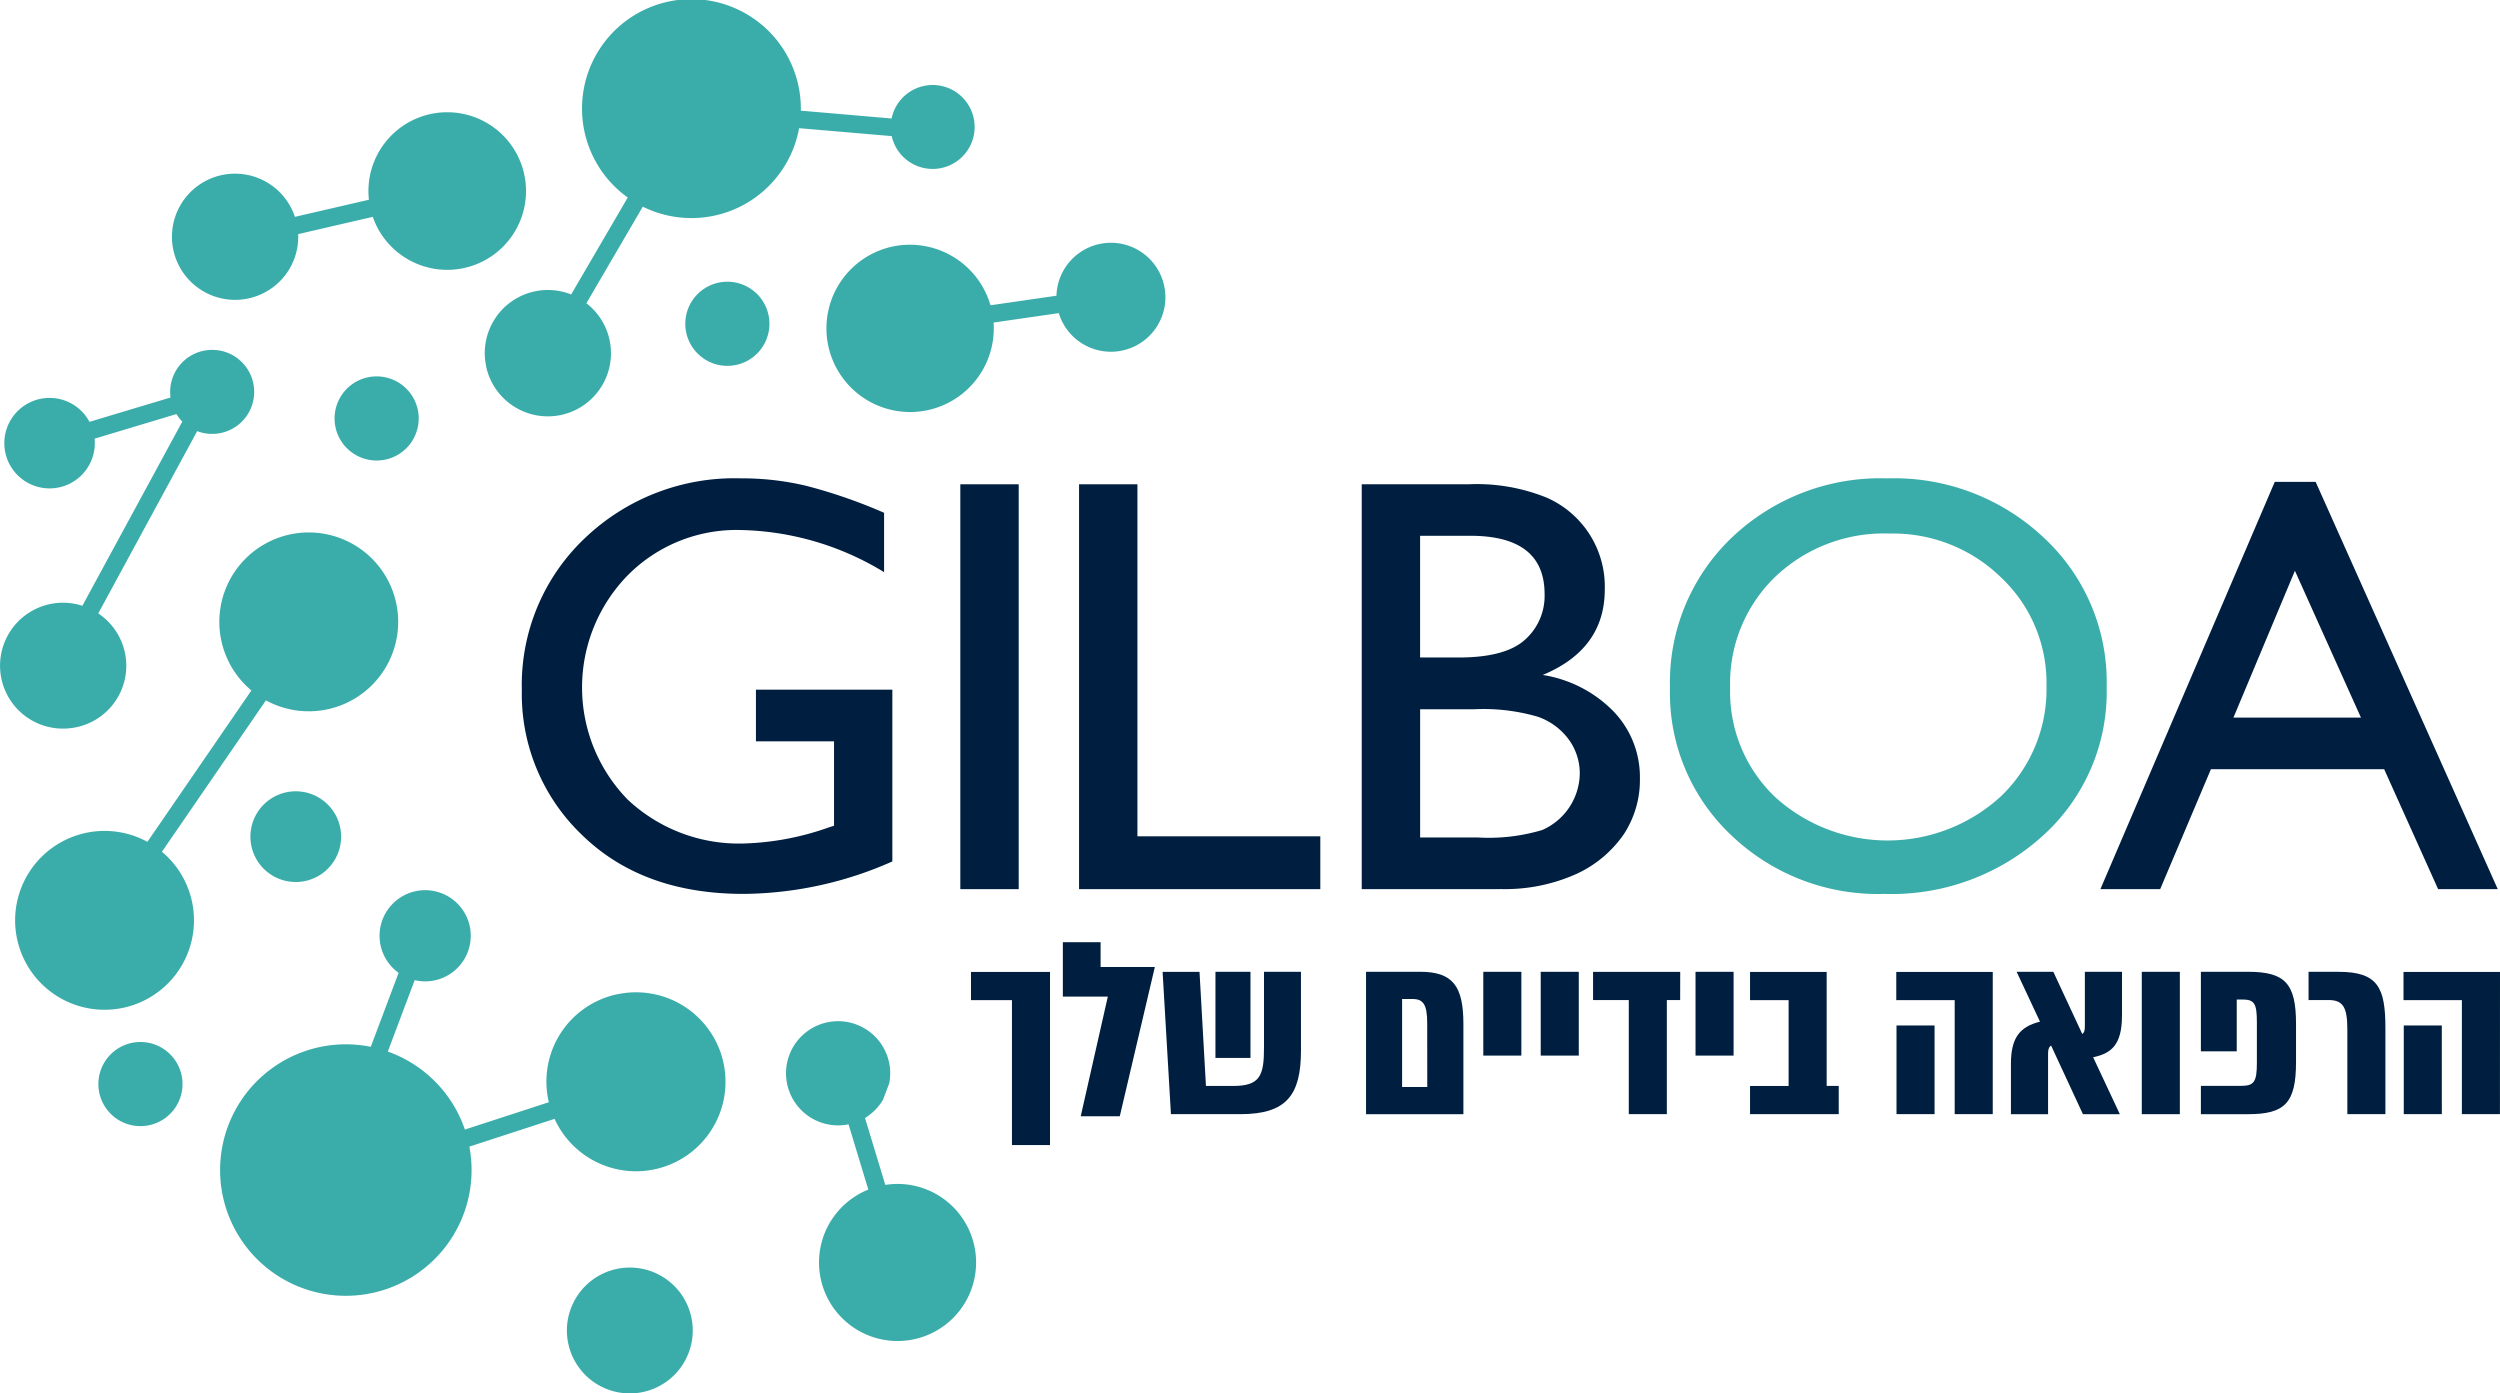 <svg xmlns="http://www.w3.org/2000/svg" width="163.489" height="91.124" viewBox="0 0 163.489 91.124"><g id="Group_178389" data-name="Group 178389" transform="translate(-1750.511 807.144)"><path id="Path_1" data-name="Path 1" d="M228.889,162.466h2.554l2.293-9.76h-3.547v-1.624H227.72v3.559h2.941Z" transform="translate(1592.297 -896.612)" fill="#001f40"></path><path id="Path_2" data-name="Path 2" d="M242.709,159.521H245v-5.632h-2.29Zm5.592-5.632h-2.417v4.964c0,1.83-.261,2.5-2.02,2.5h-1.776l-.421-7.462h-2.414l.545,9.307h4.548c3,0,3.956-1.24,3.956-4.158Z" transform="translate(1587.287 -897.481)" fill="#001f40"></path><path id="Path_3" data-name="Path 3" d="M267.346,161.42H265.7v-5.752h.689c.688,0,.953.357.953,1.57Zm-.469-7.531h-3.535v9.31h6.367v-5.9c0-2.483-.7-3.412-2.832-3.412" transform="translate(1576.502 -897.481)" fill="#001f40"></path><rect id="Rectangle_2" data-name="Rectangle 2" width="2.489" height="5.479" transform="translate(1847.512 -743.592)" fill="#001f40"></rect><rect id="Rectangle_3" data-name="Rectangle 3" width="2.489" height="5.479" transform="translate(1851.267 -743.592)" fill="#001f40"></rect><path id="Path_4" data-name="Path 4" d="M295.925,153.894h-5.7v1.845h2.336V163.2h2.489V155.74h.871Z" transform="translate(1564.465 -897.483)" fill="#001f40"></path><rect id="Rectangle_4" data-name="Rectangle 4" width="2.489" height="5.479" transform="translate(1861.391 -743.592)" fill="#001f40"></rect><path id="Path_5" data-name="Path 5" d="M313.821,161.354V153.9H308.81v1.845h2.522v5.613H308.81V163.2h5.8v-1.846Z" transform="translate(1556.146 -897.484)" fill="#001f40"></path><path id="Path_6" data-name="Path 6" d="M328.627,157.4h-2.489v5.8h2.489Zm3.806-3.5h-6.31v1.845h3.82V163.2h2.489Z" transform="translate(1548.396 -897.483)" fill="#001f40"></path><path id="Path_7" data-name="Path 7" d="M346.965,156.759v-2.87h-2.429v3.538c0,.279-.03.434-.171.527l-1.891-4.065h-2.4l1.527,3.259c-1.34.341-1.9,1.069-1.9,2.762V163.2h2.429v-3.957c0-.278.048-.434.2-.527l2.08,4.485h2.414l-1.746-3.724c1.17-.248,1.885-.79,1.885-2.717" transform="translate(1542.316 -897.481)" fill="#001f40"></path><rect id="Rectangle_5" data-name="Rectangle 5" width="2.489" height="9.31" transform="translate(1890.574 -743.592)" fill="#001f40"></rect><path id="Path_8" data-name="Path 8" d="M365.272,153.889h-3.081v5.2h2.345V155.7h.361c.815,0,.956.278.956,1.519v2.621c0,1.225-.172,1.507-1.02,1.507h-2.642V163.2h3.081c2.411,0,3.141-.728,3.141-3.412v-2.5c0-2.651-.731-3.4-3.141-3.4" transform="translate(1532.248 -897.481)" fill="#001f40"></path><path id="Path_9" data-name="Path 9" d="M377.475,163.2h2.489v-5.632c0-2.636-.484-3.676-3.062-3.676h-1.964v1.845h1.308c.965,0,1.229.5,1.229,1.924Z" transform="translate(1526.542 -897.483)" fill="#001f40"></path><path id="Path_10" data-name="Path 10" d="M388.687,157.4H386.2v5.8h2.489Zm3.806-3.5h-6.31v1.845H390V163.2h2.489Z" transform="translate(1521.507 -897.483)" fill="#001f40"></path><path id="Path_11" data-name="Path 11" d="M219.246,165.224h2.489V153.9h-5.167v1.845h2.678Z" transform="translate(1597.442 -897.484)" fill="#001f40"></path><path id="Path_12" data-name="Path 12" d="M131.757,167.065c.018-.094.033-.189.043-.286a3.407,3.407,0,1,0-2.707,2.976l1.295,4.266a5.136,5.136,0,1,0,2.445-.341,5.177,5.177,0,0,0-1.335.035l-1.329-4.379a3.41,3.41,0,0,0,1.18-1.19" transform="translate(1676.908 -903.372)" fill="#3aadaa"></path><path id="Path_13" data-name="Path 13" d="M42.16,126.354a2.966,2.966,0,1,0,3.508,2.318,2.967,2.967,0,0,0-3.508-2.318" transform="translate(1727.092 -881.689)" fill="#3aadaa"></path><path id="Path_14" data-name="Path 14" d="M17.814,166.359a2.751,2.751,0,1,0,3.253,2.15,2.751,2.751,0,0,0-3.253-2.15" transform="translate(1741.325 -905.304)" fill="#3aadaa"></path><path id="Path_16" data-name="Path 16" d="M111.159,45.02a2.751,2.751,0,1,0,3.253,2.15,2.751,2.751,0,0,0-3.253-2.15" transform="translate(1686.362 -833.684)" fill="#3aadaa"></path><path id="Path_17" data-name="Path 17" d="M55.378,60.129a2.751,2.751,0,1,0,3.253,2.15,2.751,2.751,0,0,0-3.253-2.15" transform="translate(1719.207 -842.602)" fill="#3aadaa"></path><path id="Path_18" data-name="Path 18" d="M93.405,202.387a4.115,4.115,0,1,0,4.866,3.215,4.115,4.115,0,0,0-4.866-3.215" transform="translate(1697.461 -926.553)" fill="#3aadaa"></path><path id="Path_19" data-name="Path 19" d="M77.162,23.9a4.128,4.128,0,1,0,6.57-4.07l3.689-6.316A7.156,7.156,0,0,0,97.643,8.382L103.7,8.9a2.744,2.744,0,1,0-.009-1.153l-5.936-.511a7.155,7.155,0,1,0-11.319,5.68l-3.7,6.339a4.126,4.126,0,0,0-5.57,4.64" transform="translate(1705.126 -807.143)" fill="#3aadaa"></path><path id="Path_20" data-name="Path 20" d="M32.3,30.091a4.117,4.117,0,0,0,3.305-4.216l4.879-1.128a5.153,5.153,0,1,0-.253-1.12l-4.839,1.119A4.126,4.126,0,1,0,32.3,30.091" transform="translate(1734.405 -817.709)" fill="#3aadaa"></path><path id="Path_21" data-name="Path 21" d="M4.949,80.52a4.108,4.108,0,0,0,1.476-7.451l6.47-11.92a2.748,2.748,0,1,0-1.743-2.2l-5.3,1.592a2.959,2.959,0,1,0,.334,1.1l5.351-1.609a2.728,2.728,0,0,0,.386.49L5.386,72.569a4.117,4.117,0,1,0-.437,7.95" transform="translate(1750.511 -840.098)" fill="#3aadaa"></path><path id="Path_22" data-name="Path 22" d="M60.942,148.9a5.836,5.836,0,0,0-4.577,6.878c.013.066.029.13.045.195l-5.491,1.788a8.241,8.241,0,0,0-5.041-5.1l1.757-4.67a2.982,2.982,0,1,0-1.051-.478l-1.82,4.837a8.223,8.223,0,1,0,6.448,6.526l5.572-1.814a5.852,5.852,0,1,0,4.157-8.159" transform="translate(1729.994 -891.037)" fill="#3aadaa"></path><path id="Path_23" data-name="Path 23" d="M135.749,38.979a5.472,5.472,0,1,0,6.566,4.979l4.265-.616a3.563,3.563,0,1,0-.153-1.137l-4.314.623a5.491,5.491,0,0,0-6.365-3.849" transform="translate(1673.172 -830.009)" fill="#3aadaa"></path><path id="Path_24" data-name="Path 24" d="M11.974,105.891l6.8-9.9a5.848,5.848,0,1,0-.951-.648l-6.8,9.9a5.848,5.848,0,1,0,.951.648" transform="translate(1749.127 -857.334)" fill="#3aadaa"></path><path id="Path_25" data-name="Path 25" d="M345.455,76.91h2.675l11.908,26.631h-3.9L352.61,95.7H341.28l-3.318,7.842h-3.909Zm5.636,15.412-4.318-9.6-4.019,9.6Z" transform="translate(1553.815 -852.54)" fill="#001f40"></path><path id="Path_26" data-name="Path 26" d="M279.808,76.342a14.275,14.275,0,0,1,10.245,3.889,12.863,12.863,0,0,1,4.1,9.744,12.666,12.666,0,0,1-4.13,9.7,14.718,14.718,0,0,1-10.421,3.843,13.867,13.867,0,0,1-10.005-3.843,12.765,12.765,0,0,1-4-9.621,13.073,13.073,0,0,1,4.025-9.822,14.072,14.072,0,0,1,10.187-3.889m.143,3.61a10.3,10.3,0,0,0-7.486,2.84,9.678,9.678,0,0,0-2.935,7.26,9.5,9.5,0,0,0,2.941,7.13,10.948,10.948,0,0,0,14.778-.058,9.682,9.682,0,0,0,2.967-7.221,9.449,9.449,0,0,0-2.967-7.078,10.1,10.1,0,0,0-7.3-2.873" transform="translate(1594.124 -852.204)" fill="#3aadaa"></path><path id="Path_27" data-name="Path 27" d="M225.574,103.765h-9V77.289h6.967a12.181,12.181,0,0,1,5.142.88,6.349,6.349,0,0,1,3.785,6q0,3.9-4.058,5.59a8.274,8.274,0,0,1,4.636,2.388,6.2,6.2,0,0,1,1.72,4.393,6.474,6.474,0,0,1-1.045,3.623,7.63,7.63,0,0,1-3.078,2.595,11.412,11.412,0,0,1-5.071,1m-1.909-23.1h-3.272v7.958h2.532q3.039,0,4.324-1.158a3.833,3.833,0,0,0,1.285-2.99q0-3.814-4.87-3.811M223.951,92h-3.558v8.385h3.746a12.236,12.236,0,0,0,4.234-.485,4.092,4.092,0,0,0,2.46-3.7,3.762,3.762,0,0,0-.714-2.213,4.233,4.233,0,0,0-2.026-1.495A12.673,12.673,0,0,0,223.951,92" transform="translate(1622.988 -852.763)" fill="#001f40"></path><path id="Path_28" data-name="Path 28" d="M171.613,77.289h3.818V100.31h11.96v3.455H171.613Z" transform="translate(1649.463 -852.763)" fill="#001f40"></path><rect id="Rectangle_6" data-name="Rectangle 6" width="3.818" height="26.476" transform="translate(1813.312 -775.474)" fill="#001f40"></rect><path id="Path_29" data-name="Path 29" d="M98.3,90.162h8.921v11.232a24.349,24.349,0,0,1-9.739,2.123q-6.593,0-10.544-3.843a12.735,12.735,0,0,1-3.947-9.485,13.209,13.209,0,0,1,4.084-9.9,14.163,14.163,0,0,1,10.252-3.947,18.1,18.1,0,0,1,4.253.486,33.962,33.962,0,0,1,5.1,1.766v3.882a18.679,18.679,0,0,0-9.428-2.756,10.013,10.013,0,0,0-7.337,2.963,10.5,10.5,0,0,0,0,14.668,10.622,10.622,0,0,0,7.675,2.867,18.03,18.03,0,0,0,5.454-1.042l.363-.116V93.54H98.3Z" transform="translate(1701.646 -852.204)" fill="#001f40"></path></g></svg>